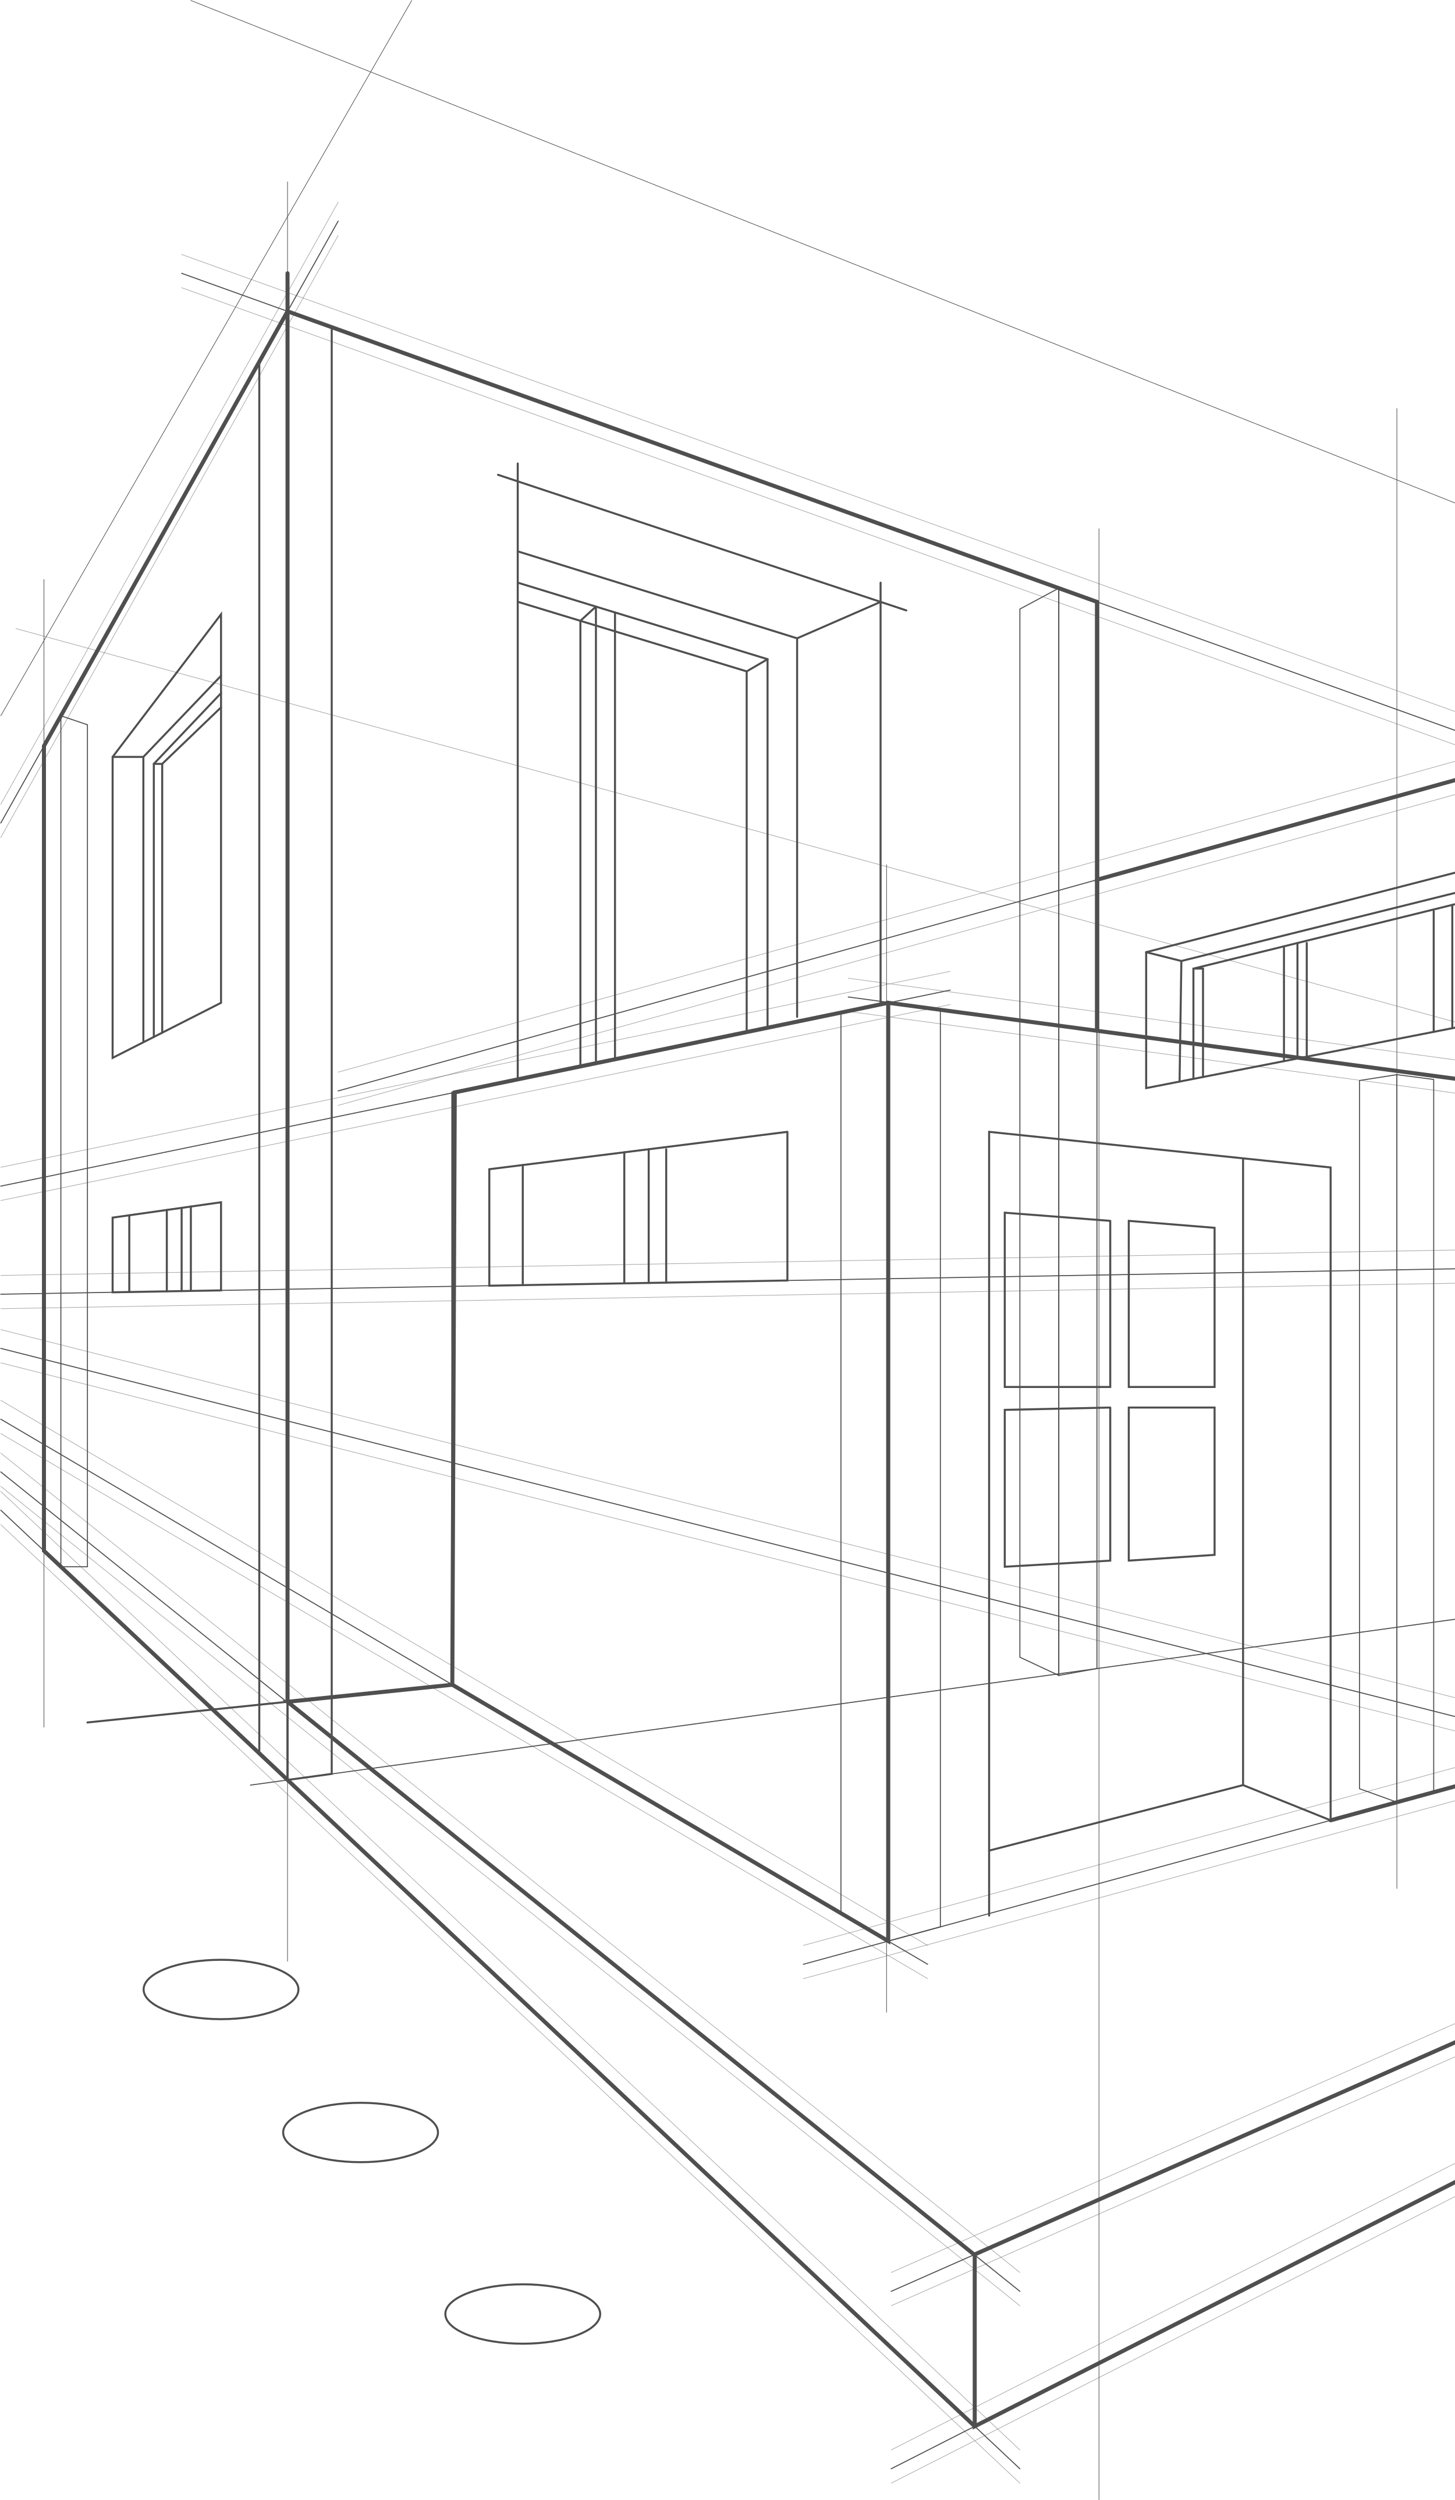<svg xmlns:xlink="http://www.w3.org/1999/xlink" xmlns="http://www.w3.org/2000/svg" width="372" height="639" viewBox="0 0 372 639" fill="none" class="visible"><g clip-path="url(#clip0_1_6496)" fill="none"><path opacity="0.5" d="M414.372 272.777L4.048 160.643" stroke="#4F4F4F" stroke-width="0.154px" stroke-miterlimit="10" stroke-linecap="round" stroke-dasharray="425.371" style="stroke-dashoffset: 0px;" fill="none"></path><path d="M86.453 56.512L0.199 210.348" stroke="#4F4F4F" stroke-width="0.258px" stroke-miterlimit="10" stroke-linecap="round" stroke-dasharray="176.367" style="stroke-dashoffset: 0px;" fill="none"></path><path d="M0.199 385.969L260.753 630.966" stroke="#4F4F4F" stroke-width="0.258px" stroke-miterlimit="10" stroke-linecap="round" stroke-dasharray="357.647" style="stroke-dashoffset: 0px;" fill="none"></path><path d="M0.199 376.188L260.753 585.616" stroke="#4F4F4F" stroke-width="0.258px" stroke-miterlimit="10" stroke-linecap="round" stroke-dasharray="334.288" style="stroke-dashoffset: 0px;" fill="none"></path><path d="M86.453 278.818L451.918 177.155" stroke="#4F4F4F" stroke-width="0.258px" stroke-miterlimit="10" stroke-linecap="round" stroke-dasharray="379.342" style="stroke-dashoffset: 0px;" fill="none"></path><path d="M227.852 585.616L626.801 409.534" stroke="#4F4F4F" stroke-width="0.258px" stroke-miterlimit="10" stroke-linecap="round" stroke-dasharray="436.079" style="stroke-dashoffset: 0px;" fill="none"></path><path d="M227.852 630.966L626.801 428.208" stroke="#4F4F4F" stroke-width="0.258px" stroke-miterlimit="10" stroke-linecap="round" stroke-dasharray="447.517" style="stroke-dashoffset: 0px;" fill="none"></path><path d="M242.938 253.046L0.199 303.149" stroke="#4F4F4F" stroke-width="0.258px" stroke-miterlimit="10" stroke-linecap="round" stroke-dasharray="247.856" style="stroke-dashoffset: 0px;" fill="none"></path><path d="M216.875 254.809L626.801 309.941" stroke="#4F4F4F" stroke-width="0.258px" stroke-miterlimit="10" stroke-linecap="round" stroke-dasharray="413.617" style="stroke-dashoffset: 0px;" fill="none"></path><path d="M626.801 387.012L205.392 502.029" stroke="#4F4F4F" stroke-width="0.258px" stroke-miterlimit="10" stroke-linecap="round" stroke-dasharray="436.823" style="stroke-dashoffset: 0px;" fill="none"></path><path d="M237.174 502.029L0.2 362.712" stroke="#4F4F4F" stroke-width="0.258px" stroke-miterlimit="10" stroke-linecap="round" stroke-dasharray="274.893" style="stroke-dashoffset: 0px;" fill="none"></path><path d="M46.438 69.85L626.801 278.097" stroke="#4F4F4F" stroke-width="0.258px" stroke-miterlimit="10" stroke-linecap="round" stroke-dasharray="616.594" style="stroke-dashoffset: 0px;" fill="none"></path><path d="M451.918 322.881L0.199 330.776" stroke="#4F4F4F" stroke-width="0.258px" stroke-miterlimit="10" stroke-linecap="round" stroke-dasharray="451.788" style="stroke-dashoffset: 0px;" fill="none"></path><path d="M441.247 456.234L0.199 344.621" stroke="#4F4F4F" stroke-width="0.258px" stroke-miterlimit="10" stroke-linecap="round" stroke-dasharray="454.951" style="stroke-dashoffset: 0px;" fill="none"></path><g opacity="0.5" fill="none"><path d="M86.453 51.697L0.199 205.549" stroke="#4F4F4F" stroke-width="0.154px" stroke-miterlimit="10" stroke-linecap="round" stroke-dasharray="176.38" style="stroke-dashoffset: 0px;" fill="none"></path><path d="M0.199 381.171L260.753 626.152" stroke="#4F4F4F" stroke-width="0.154px" stroke-miterlimit="10" stroke-linecap="round" stroke-dasharray="357.636" style="stroke-dashoffset: 0px;" fill="none"></path><path d="M0.199 371.389L260.753 580.802" stroke="#4F4F4F" stroke-width="0.154px" stroke-miterlimit="10" stroke-linecap="round" stroke-dasharray="334.278" style="stroke-dashoffset: 0px;" fill="none"></path><path d="M86.453 274.019L451.918 172.341" stroke="#4F4F4F" stroke-width="0.154px" stroke-miterlimit="10" stroke-linecap="round" stroke-dasharray="379.346" style="stroke-dashoffset: 0px;" fill="none"></path><path d="M227.852 580.802L626.801 404.735" stroke="#4F4F4F" stroke-width="0.154px" stroke-miterlimit="10" stroke-linecap="round" stroke-dasharray="436.073" style="stroke-dashoffset: 0px;" fill="none"></path><path d="M227.852 626.152L626.801 423.409" stroke="#4F4F4F" stroke-width="0.154px" stroke-miterlimit="10" stroke-linecap="round" stroke-dasharray="447.51" style="stroke-dashoffset: 0px;" fill="none"></path><path d="M242.938 248.247L0.199 298.335" stroke="#4F4F4F" stroke-width="0.154px" stroke-miterlimit="10" stroke-linecap="round" stroke-dasharray="247.852" style="stroke-dashoffset: 0px;" fill="none"></path><path d="M216.875 250.01L626.801 305.142" stroke="#4F4F4F" stroke-width="0.154px" stroke-miterlimit="10" stroke-linecap="round" stroke-dasharray="413.617" style="stroke-dashoffset: 0px;" fill="none"></path><path d="M626.801 382.213L205.392 497.214" stroke="#4F4F4F" stroke-width="0.154px" stroke-miterlimit="10" stroke-linecap="round" stroke-dasharray="436.819" style="stroke-dashoffset: 0px;" fill="none"></path><path d="M237.174 497.214L0.2 357.897" stroke="#4F4F4F" stroke-width="0.154px" stroke-miterlimit="10" stroke-linecap="round" stroke-dasharray="274.893" style="stroke-dashoffset: 0px;" fill="none"></path><path d="M46.438 65.036L626.801 273.283" stroke="#4F4F4F" stroke-width="0.154px" stroke-miterlimit="10" stroke-linecap="round" stroke-dasharray="616.594" style="stroke-dashoffset: 0px;" fill="none"></path><path d="M451.918 318.082L0.199 325.977" stroke="#4F4F4F" stroke-width="0.154px" stroke-miterlimit="10" stroke-linecap="round" stroke-dasharray="451.788" style="stroke-dashoffset: 0px;" fill="none"></path><path d="M441.247 451.419L0.199 339.822" stroke="#4F4F4F" stroke-width="0.154px" stroke-miterlimit="10" stroke-linecap="round" stroke-dasharray="454.947" style="stroke-dashoffset: 0px;" fill="none"></path></g><g opacity="0.5" fill="none"><path d="M86.453 60.191L0.199 214.027" stroke="#4F4F4F" stroke-width="0.154px" stroke-miterlimit="10" stroke-linecap="round" stroke-dasharray="176.366" style="stroke-dashoffset: 0px;" fill="none"></path><path d="M0.199 389.664L260.753 634.646" stroke="#4F4F4F" stroke-width="0.154px" stroke-miterlimit="10" stroke-linecap="round" stroke-dasharray="357.637" style="stroke-dashoffset: 0px;" fill="none"></path><path d="M0.199 379.883L260.753 589.295" stroke="#4F4F4F" stroke-width="0.154px" stroke-miterlimit="10" stroke-linecap="round" stroke-dasharray="334.278" style="stroke-dashoffset: 0px;" fill="none"></path><path d="M86.453 282.513L451.918 180.834" stroke="#4F4F4F" stroke-width="0.154px" stroke-miterlimit="10" stroke-linecap="round" stroke-dasharray="379.346" style="stroke-dashoffset: 0px;" fill="none"></path><path d="M227.852 589.295L626.801 413.229" stroke="#4F4F4F" stroke-width="0.154px" stroke-miterlimit="10" stroke-linecap="round" stroke-dasharray="436.073" style="stroke-dashoffset: 0px;" fill="none"></path><path d="M227.852 634.646L626.801 431.902" stroke="#4F4F4F" stroke-width="0.154px" stroke-miterlimit="10" stroke-linecap="round" stroke-dasharray="447.51" style="stroke-dashoffset: 0px;" fill="none"></path><path d="M242.938 256.74L0.199 306.828" stroke="#4F4F4F" stroke-width="0.154px" stroke-miterlimit="10" stroke-linecap="round" stroke-dasharray="247.852" style="stroke-dashoffset: 0px;" fill="none"></path><path d="M216.875 258.504L626.801 313.636" stroke="#4F4F4F" stroke-width="0.154px" stroke-miterlimit="10" stroke-linecap="round" stroke-dasharray="413.617" style="stroke-dashoffset: 0px;" fill="none"></path><path d="M626.801 390.691L205.392 505.708" stroke="#4F4F4F" stroke-width="0.154px" stroke-miterlimit="10" stroke-linecap="round" stroke-dasharray="436.823" style="stroke-dashoffset: 0px;" fill="none"></path><path d="M237.174 505.708L0.2 366.391" stroke="#4F4F4F" stroke-width="0.154px" stroke-miterlimit="10" stroke-linecap="round" stroke-dasharray="274.893" style="stroke-dashoffset: 0px;" fill="none"></path><path d="M46.438 73.529L626.801 281.777" stroke="#4F4F4F" stroke-width="0.154px" stroke-miterlimit="10" stroke-linecap="round" stroke-dasharray="616.594" style="stroke-dashoffset: 0px;" fill="none"></path><path d="M451.918 326.575L0.199 334.471" stroke="#4F4F4F" stroke-width="0.154px" stroke-miterlimit="10" stroke-linecap="round" stroke-dasharray="451.788" style="stroke-dashoffset: 0px;" fill="none"></path><path d="M441.247 459.913L0.199 348.315" stroke="#4F4F4F" stroke-width="0.154px" stroke-miterlimit="10" stroke-linecap="round" stroke-dasharray="454.947" style="stroke-dashoffset: 0px;" fill="none"></path></g><path d="M366.554 275.89V458.043L357.14 460.603V274.663L366.554 275.89Z" stroke="#4F4F4F" stroke-width="0.258px" stroke-miterlimit="10" stroke-linecap="round" stroke-dasharray="387.342" style="stroke-dashoffset: 0px;" fill="none"></path><path d="M357.14 274.663L347.589 276.15V457.153L357.14 460.603" stroke="#4F4F4F" stroke-width="0.258px" stroke-miterlimit="10" stroke-linecap="round" stroke-dasharray="200.824" style="stroke-dashoffset: 0px;" fill="none"></path><path d="M227.101 496.095V256.296L240.424 257.982V492.462L227.101 496.095Z" stroke="#4F4F4F" stroke-width="0.258px" stroke-miterlimit="10" stroke-linecap="round" stroke-dasharray="501.518" style="stroke-dashoffset: 0px;" fill="none"></path><path d="M227.101 256.296L215.005 258.81V488.981L227.101 496.095V256.296Z" stroke="#4F4F4F" stroke-width="0.258px" stroke-miterlimit="10" stroke-linecap="round" stroke-dasharray="496.357" style="stroke-dashoffset: 0px;" fill="none"></path><path d="M73.513 79.57V454.915L66.292 448.123V92.449L73.513 79.57Z" stroke="#4F4F4F" stroke-width="0.515px" stroke-miterlimit="10" stroke-linecap="round" stroke-dasharray="755.697" style="stroke-dashoffset: 0px;" fill="none"></path><path d="M73.513 79.57L84.812 83.618V453.367L73.513 454.915V79.57Z" stroke="#4F4F4F" stroke-width="0.515px" stroke-miterlimit="10" stroke-linecap="round" stroke-dasharray="768.501" style="stroke-dashoffset: 0px;" fill="none"></path><path d="M11.238 190.662V396.349L15.561 400.427V182.935L11.238 190.662Z" stroke="#4F4F4F" stroke-width="0.258px" stroke-miterlimit="10" stroke-linecap="round" stroke-dasharray="437.977" style="stroke-dashoffset: 0px;" fill="none"></path><path d="M15.561 182.935L22.353 185.235V400.427H15.561" stroke="#4F4F4F" stroke-width="0.258px" stroke-miterlimit="10" stroke-linecap="round" stroke-dasharray="229.154" style="stroke-dashoffset: 0px;" fill="none"></path><path d="M280.454 153.821V426.445L270.703 428.208V150.325L280.454 153.821Z" stroke="#4F4F4F" stroke-width="0.258px" stroke-miterlimit="10" stroke-linecap="round" stroke-dasharray="570.775" style="stroke-dashoffset: 0px;" fill="none"></path><path d="M270.703 150.325L260.753 155.66V423.547L270.703 428.208V150.325Z" stroke="#4F4F4F" stroke-width="0.258px" stroke-miterlimit="10" stroke-linecap="round" stroke-dasharray="568.048" style="stroke-dashoffset: 0px;" fill="none"></path><path d="M64.038 456.234L626.801 378.779" stroke="#4F4F4F" stroke-width="0.258px" stroke-miterlimit="10" stroke-linecap="round" stroke-dasharray="568.068" style="stroke-dashoffset: 0px;" fill="none"></path><path d="M22.353 440.227L115.643 430.584V279.186" stroke="#4F4F4F" stroke-width="0.515px" stroke-miterlimit="10" stroke-linecap="round" stroke-dasharray="245.185" style="stroke-dashoffset: 0px;" fill="none"></path><path d="M127.326 121.348L231.716 156.013" stroke="#4F4F4F" stroke-width="0.515px" stroke-miterlimit="10" stroke-linecap="round" stroke-dasharray="109.995" style="stroke-dashoffset: 0px;" fill="none"></path><path d="M225.139 148.914V256.296" stroke="#4F4F4F" stroke-width="0.515px" stroke-miterlimit="10" stroke-linecap="round" stroke-dasharray="107.382" style="stroke-dashoffset: 0px;" fill="none"></path><path d="M225.139 153.836L203.798 163.142L132.37 140.911" stroke="#4F4F4F" stroke-width="0.515px" stroke-miterlimit="10" stroke-linecap="round" stroke-dasharray="98.089" style="stroke-dashoffset: 0px;" fill="none"></path><path d="M203.798 163.142V259.884" stroke="#4F4F4F" stroke-width="0.515px" stroke-miterlimit="10" stroke-linecap="round" stroke-dasharray="96.742" style="stroke-dashoffset: 0px;" fill="none"></path><path d="M196.24 262.658V168.477L132.37 148.914" stroke="#4F4F4F" stroke-width="0.515px" stroke-miterlimit="10" stroke-linecap="round" stroke-dasharray="160.98" style="stroke-dashoffset: 0px;" fill="none"></path><path d="M196.24 168.477L190.904 171.59L132.37 153.805" stroke="#4F4F4F" stroke-width="0.515px" stroke-miterlimit="10" stroke-linecap="round" stroke-dasharray="67.354" style="stroke-dashoffset: 0px;" fill="none"></path><path d="M190.904 171.59V263.793" stroke="#4F4F4F" stroke-width="0.515px" stroke-miterlimit="10" stroke-linecap="round" stroke-dasharray="92.203" style="stroke-dashoffset: 0px;" fill="none"></path><path d="M157.237 156.534V270.723" stroke="#4F4F4F" stroke-width="0.515px" stroke-miterlimit="10" stroke-linecap="round" stroke-dasharray="114.189" style="stroke-dashoffset: 0px;" fill="none"></path><path d="M152.362 271.735V155.032L148.391 158.665V272.547" stroke="#4F4F4F" stroke-width="0.515px" stroke-miterlimit="10" stroke-linecap="round" stroke-linejoin="round" stroke-dasharray="235.967" style="stroke-dashoffset: 0px;" fill="none"></path><path d="M56.511 156.994V256.296L28.792 270.37V193.452L56.511 156.994Z" stroke="#4F4F4F" stroke-width="0.515px" stroke-miterlimit="10" stroke-linecap="round" stroke-dasharray="253.106" style="stroke-dashoffset: 0px;" fill="none"></path><path d="M28.792 193.452H36.657L56.511 172.709" stroke="#4F4F4F" stroke-width="0.515px" stroke-miterlimit="10" stroke-linecap="round" stroke-dasharray="36.578" style="stroke-dashoffset: 0px;" fill="none"></path><path d="M36.657 193.452V266.139" stroke="#4F4F4F" stroke-width="0.515px" stroke-miterlimit="10" stroke-linecap="round" stroke-dasharray="72.687" style="stroke-dashoffset: 0px;" fill="none"></path><path d="M39.325 265.02V195.231L56.511 177.155" stroke="#4F4F4F" stroke-width="0.515px" stroke-miterlimit="10" stroke-linecap="round" stroke-dasharray="94.731" style="stroke-dashoffset: 0px;" fill="none"></path><path d="M39.325 195.231H41.471L56.511 180.789" stroke="#4F4F4F" stroke-width="0.515px" stroke-miterlimit="10" stroke-linecap="round" stroke-dasharray="22.998" style="stroke-dashoffset: 0px;" fill="none"></path><path d="M41.471 195.231V263.931" stroke="#4F4F4F" stroke-width="0.515px" stroke-miterlimit="10" stroke-linecap="round" stroke-dasharray="68.7" style="stroke-dashoffset: 0px;" fill="none"></path><path d="M252.888 489.579V289.274L340.199 298.381V465.233L317.816 456.234V296.05" stroke="#4F4F4F" stroke-width="0.515px" stroke-miterlimit="10" stroke-linecap="round" stroke-dasharray="639.25" style="stroke-dashoffset: 0px;" fill="none"></path><path d="M317.816 456.234L252.888 472.976" stroke="#4F4F4F" stroke-width="0.515px" stroke-miterlimit="10" stroke-linecap="round" stroke-dasharray="67.052" style="stroke-dashoffset: 0px;" fill="none"></path><path d="M288.595 312.026L310.533 313.804V354.479H288.595V312.026Z" stroke="#4F4F4F" stroke-width="0.515px" stroke-miterlimit="10" stroke-linecap="round" stroke-dasharray="127.076" style="stroke-dashoffset: 0px;" fill="none"></path><path d="M283.857 312.026V354.479H256.89V309.941L283.857 312.026Z" stroke="#4F4F4F" stroke-width="0.515px" stroke-miterlimit="10" stroke-linecap="round" stroke-dasharray="141.005" style="stroke-dashoffset: 0px;" fill="none"></path><path d="M310.533 359.737H288.595V398.863L310.533 397.391V359.737Z" stroke="#4F4F4F" stroke-width="0.515px" stroke-miterlimit="10" stroke-linecap="round" stroke-dasharray="120.705" style="stroke-dashoffset: 0px;" fill="none"></path><path d="M283.857 359.737V398.863L256.89 400.427V360.335L283.857 359.737Z" stroke="#4F4F4F" stroke-width="0.515px" stroke-miterlimit="10" stroke-linecap="round" stroke-dasharray="133.204" style="stroke-dashoffset: 0px;" fill="none"></path><path d="M201.314 289.274V327.265L125.103 328.599V298.825L201.314 289.274Z" stroke="#4F4F4F" stroke-width="0.515px" stroke-miterlimit="10" stroke-linecap="round" stroke-dasharray="220.795" style="stroke-dashoffset: 0px;" fill="none"></path><path d="M133.657 328.446V297.752" stroke="#4F4F4F" stroke-width="0.515px" stroke-miterlimit="10" stroke-linecap="round" stroke-dasharray="30.694" style="stroke-dashoffset: 0px;" fill="none"></path><path d="M165.853 293.72V327.894" stroke="#4F4F4F" stroke-width="0.515px" stroke-miterlimit="10" stroke-linecap="round" stroke-dasharray="34.174" style="stroke-dashoffset: 0px;" fill="none"></path><path d="M159.613 294.502V327.894" stroke="#4F4F4F" stroke-width="0.515px" stroke-miterlimit="10" stroke-linecap="round" stroke-dasharray="33.392" style="stroke-dashoffset: 0px;" fill="none"></path><path d="M170.33 293.72V327.832" stroke="#4F4F4F" stroke-width="0.515px" stroke-miterlimit="10" stroke-linecap="round" stroke-dasharray="34.112" style="stroke-dashoffset: 0px;" fill="none"></path><path d="M56.511 307.273V329.795L28.792 330.285V311.198L56.511 307.273Z" stroke="#4F4F4F" stroke-width="0.515px" stroke-miterlimit="10" stroke-linecap="round" stroke-dasharray="97.327" style="stroke-dashoffset: 0px;" fill="none"></path><path d="M33.054 310.6V330.209" stroke="#4F4F4F" stroke-width="0.515px" stroke-miterlimit="10" stroke-linecap="round" stroke-dasharray="19.609" style="stroke-dashoffset: 0px;" fill="none"></path><path d="M42.651 309.236V330.04" stroke="#4F4F4F" stroke-width="0.515px" stroke-miterlimit="10" stroke-linecap="round" stroke-dasharray="20.804" style="stroke-dashoffset: 0px;" fill="none"></path><path d="M46.438 308.929V329.979" stroke="#4F4F4F" stroke-width="0.515px" stroke-miterlimit="10" stroke-linecap="round" stroke-dasharray="21.05" style="stroke-dashoffset: 0px;" fill="none"></path><path d="M48.799 308.362V329.933" stroke="#4F4F4F" stroke-width="0.515px" stroke-miterlimit="10" stroke-linecap="round" stroke-dasharray="21.571" style="stroke-dashoffset: 0px;" fill="none"></path><path d="M619.886 244.138V412.6L249.086 576.233L73.513 434.938L115.643 430.584L227.101 496.095V256.296L405.94 280.244V447.295" stroke="#4F4F4F" stroke-width="1.03px" stroke-miterlimit="10" stroke-linecap="round" stroke-dasharray="1558.053" style="stroke-dashoffset: 0px;" fill="none"></path><path d="M73.513 69.85V288.017" stroke="#4F4F4F" stroke-width="1.03px" stroke-miterlimit="10" stroke-linecap="round" stroke-dasharray="218.167" style="stroke-dashoffset: 0px;" fill="none"></path><path d="M439.346 180.651V323.371H427.327V452.707L405.94 447.295L340.199 465.233" stroke="#4F4F4F" stroke-width="1.03px" stroke-miterlimit="10" stroke-linecap="round" stroke-dasharray="374.28" style="stroke-dashoffset: 0px;" fill="none"></path><path d="M619.886 412.6V431.749L249.209 620.111V576.233" stroke="#4F4F4F" stroke-width="1.03px" stroke-miterlimit="10" stroke-linecap="round" stroke-dasharray="478.817" style="stroke-dashoffset: 0px;" fill="none"></path><path d="M56.511 516.057C45.58 516.057 36.718 512.659 36.718 508.468C36.718 504.277 45.58 500.879 56.511 500.879C67.442 500.879 76.303 504.277 76.303 508.468C76.303 512.659 67.442 516.057 56.511 516.057Z" stroke="#4F4F4F" stroke-width="0.515px" stroke-miterlimit="10" stroke-linecap="round" stroke-dasharray="90.362" style="stroke-dashoffset: 0px;" fill="none"></path><path d="M72.394 545.018C72.394 549.203 81.255 552.607 92.187 552.607C103.118 552.607 111.979 549.219 111.979 545.018C111.979 540.833 103.118 537.429 92.187 537.429C81.255 537.429 72.394 540.817 72.394 545.018Z" stroke="#4F4F4F" stroke-width="0.515px" stroke-miterlimit="10" stroke-linecap="round" stroke-dasharray="90.364" style="stroke-dashoffset: 0px;" fill="none"></path><path d="M133.657 599C122.726 599 113.865 595.602 113.865 591.411C113.865 587.22 122.726 583.822 133.657 583.822C144.589 583.822 153.45 587.22 153.45 591.411C153.45 595.602 144.589 599 133.657 599Z" stroke="#4F4F4F" stroke-width="0.515px" stroke-miterlimit="10" stroke-linecap="round" stroke-dasharray="90.362" style="stroke-dashoffset: 0px;" fill="none"></path><path d="M249.209 620.112L11.238 396.349V190.662L73.513 79.57L280.454 153.821V224.851L439.346 180.651L619.886 248.523" stroke="#4F4F4F" stroke-width="1.03px" stroke-miterlimit="10" stroke-linecap="round" stroke-dasharray="1308.383" style="stroke-dashoffset: 0px;" fill="none"></path><path d="M280.454 224.851V263.394" stroke="#4F4F4F" stroke-width="1.03px" stroke-miterlimit="10" stroke-linecap="round" stroke-dasharray="38.543" style="stroke-dashoffset: 0px;" fill="none"></path><path d="M73.513 434.938V288.017" stroke="#4F4F4F" stroke-width="1.03px" stroke-miterlimit="10" stroke-linecap="round" stroke-dasharray="146.921" style="stroke-dashoffset: 0px;" fill="none"></path><path d="M227.101 256.296L116.272 279.186L115.643 430.584" stroke="#4F4F4F" stroke-width="1.03px" stroke-miterlimit="10" stroke-linecap="round" stroke-dasharray="264.567" style="stroke-dashoffset: 0px;" fill="none"></path><path d="M404.498 214.686V256.296L293.04 278.097V243.356L404.498 214.686Z" stroke="#4F4F4F" stroke-width="0.515px" stroke-miterlimit="10" stroke-linecap="round" stroke-dasharray="305.007" style="stroke-dashoffset: 0px;" fill="none"></path><path d="M293.041 243.356L302.04 245.61L301.58 276.426" stroke="#4F4F4F" stroke-width="0.515px" stroke-miterlimit="10" stroke-linecap="round" stroke-dasharray="40.096" style="stroke-dashoffset: 0px;" fill="none"></path><path d="M302.04 245.61L404.498 220.129" stroke="#4F4F4F" stroke-width="0.515px" stroke-miterlimit="10" stroke-linecap="round" stroke-dasharray="105.579" style="stroke-dashoffset: 0px;" fill="none"></path><path d="M305.121 275.736V247.557L404.498 223.103" stroke="#4F4F4F" stroke-width="0.515px" stroke-miterlimit="10" stroke-linecap="round" stroke-dasharray="130.52" style="stroke-dashoffset: 0px;" fill="none"></path><path d="M305.122 247.557H307.575V275.261" stroke="#4F4F4F" stroke-width="0.515px" stroke-miterlimit="10" stroke-linecap="round" stroke-dasharray="30.157" style="stroke-dashoffset: 0px;" fill="none"></path><path d="M328.272 241.854V271.198" stroke="#4F4F4F" stroke-width="0.515px" stroke-miterlimit="10" stroke-linecap="round" stroke-dasharray="29.344" style="stroke-dashoffset: 0px;" fill="none"></path><path d="M331.721 241.01V270.263" stroke="#4F4F4F" stroke-width="0.515px" stroke-miterlimit="10" stroke-linecap="round" stroke-dasharray="29.253" style="stroke-dashoffset: 0px;" fill="none"></path><path d="M334.098 241.01V270.171" stroke="#4F4F4F" stroke-width="0.515px" stroke-miterlimit="10" stroke-linecap="round" stroke-dasharray="29.161" style="stroke-dashoffset: 0px;" fill="none"></path><path d="M366.554 232.869V263.716" stroke="#4F4F4F" stroke-width="0.515px" stroke-miterlimit="10" stroke-linecap="round" stroke-dasharray="30.847" style="stroke-dashoffset: 0px;" fill="none"></path><path d="M371.306 262.781V231.26" stroke="#4F4F4F" stroke-width="0.515px" stroke-miterlimit="10" stroke-linecap="round" stroke-dasharray="31.521" style="stroke-dashoffset: 0px;" fill="none"></path><path d="M280.975 135.147V638.877" stroke="#4F4F4F" stroke-width="0.154px" stroke-miterlimit="10" stroke-linecap="round" stroke-dasharray="503.73" style="stroke-dashoffset: 0px;" fill="none"></path><path d="M73.513 46.469V501.262" stroke="#4F4F4F" stroke-width="0.154px" stroke-miterlimit="10" stroke-linecap="round" stroke-dasharray="454.792" style="stroke-dashoffset: 0px;" fill="none"></path><path d="M357.14 104.407V482.65" stroke="#4F4F4F" stroke-width="0.154px" stroke-miterlimit="10" stroke-linecap="round" stroke-dasharray="378.243" style="stroke-dashoffset: 0px;" fill="none"></path><path d="M11.238 148.102V441.423" stroke="#4F4F4F" stroke-width="0.154px" stroke-miterlimit="10" stroke-linecap="round" stroke-dasharray="293.321" style="stroke-dashoffset: 0px;" fill="none"></path><path d="M226.672 220.972V514.294" stroke="#4F4F4F" stroke-width="0.154px" stroke-miterlimit="10" stroke-linecap="round" stroke-dasharray="293.322" style="stroke-dashoffset: 0px;" fill="none"></path><path d="M626.801 229.803L48.799 0.123" stroke="#4F4F4F" stroke-width="0.154px" stroke-miterlimit="10" stroke-linecap="round" stroke-dasharray="621.964" style="stroke-dashoffset: 0px;" fill="none"></path><path d="M0.199 182.935L105.264 0.123" stroke="#4F4F4F" stroke-width="0.154px" stroke-miterlimit="10" stroke-linecap="round" stroke-dasharray="210.853" style="stroke-dashoffset: 0px;" fill="none"></path><path d="M132.37 118.466V275.491" stroke="#4F4F4F" stroke-width="0.515px" stroke-miterlimit="10" stroke-linecap="round" stroke-dasharray="157.025" style="stroke-dashoffset: 0px;" fill="none"></path></g><defs><clipPath id="clip0_1_6496"><rect width="627" height="639" fill="white" transform="matrix(-1 0 0 1 627 0)"></rect></clipPath></defs></svg>